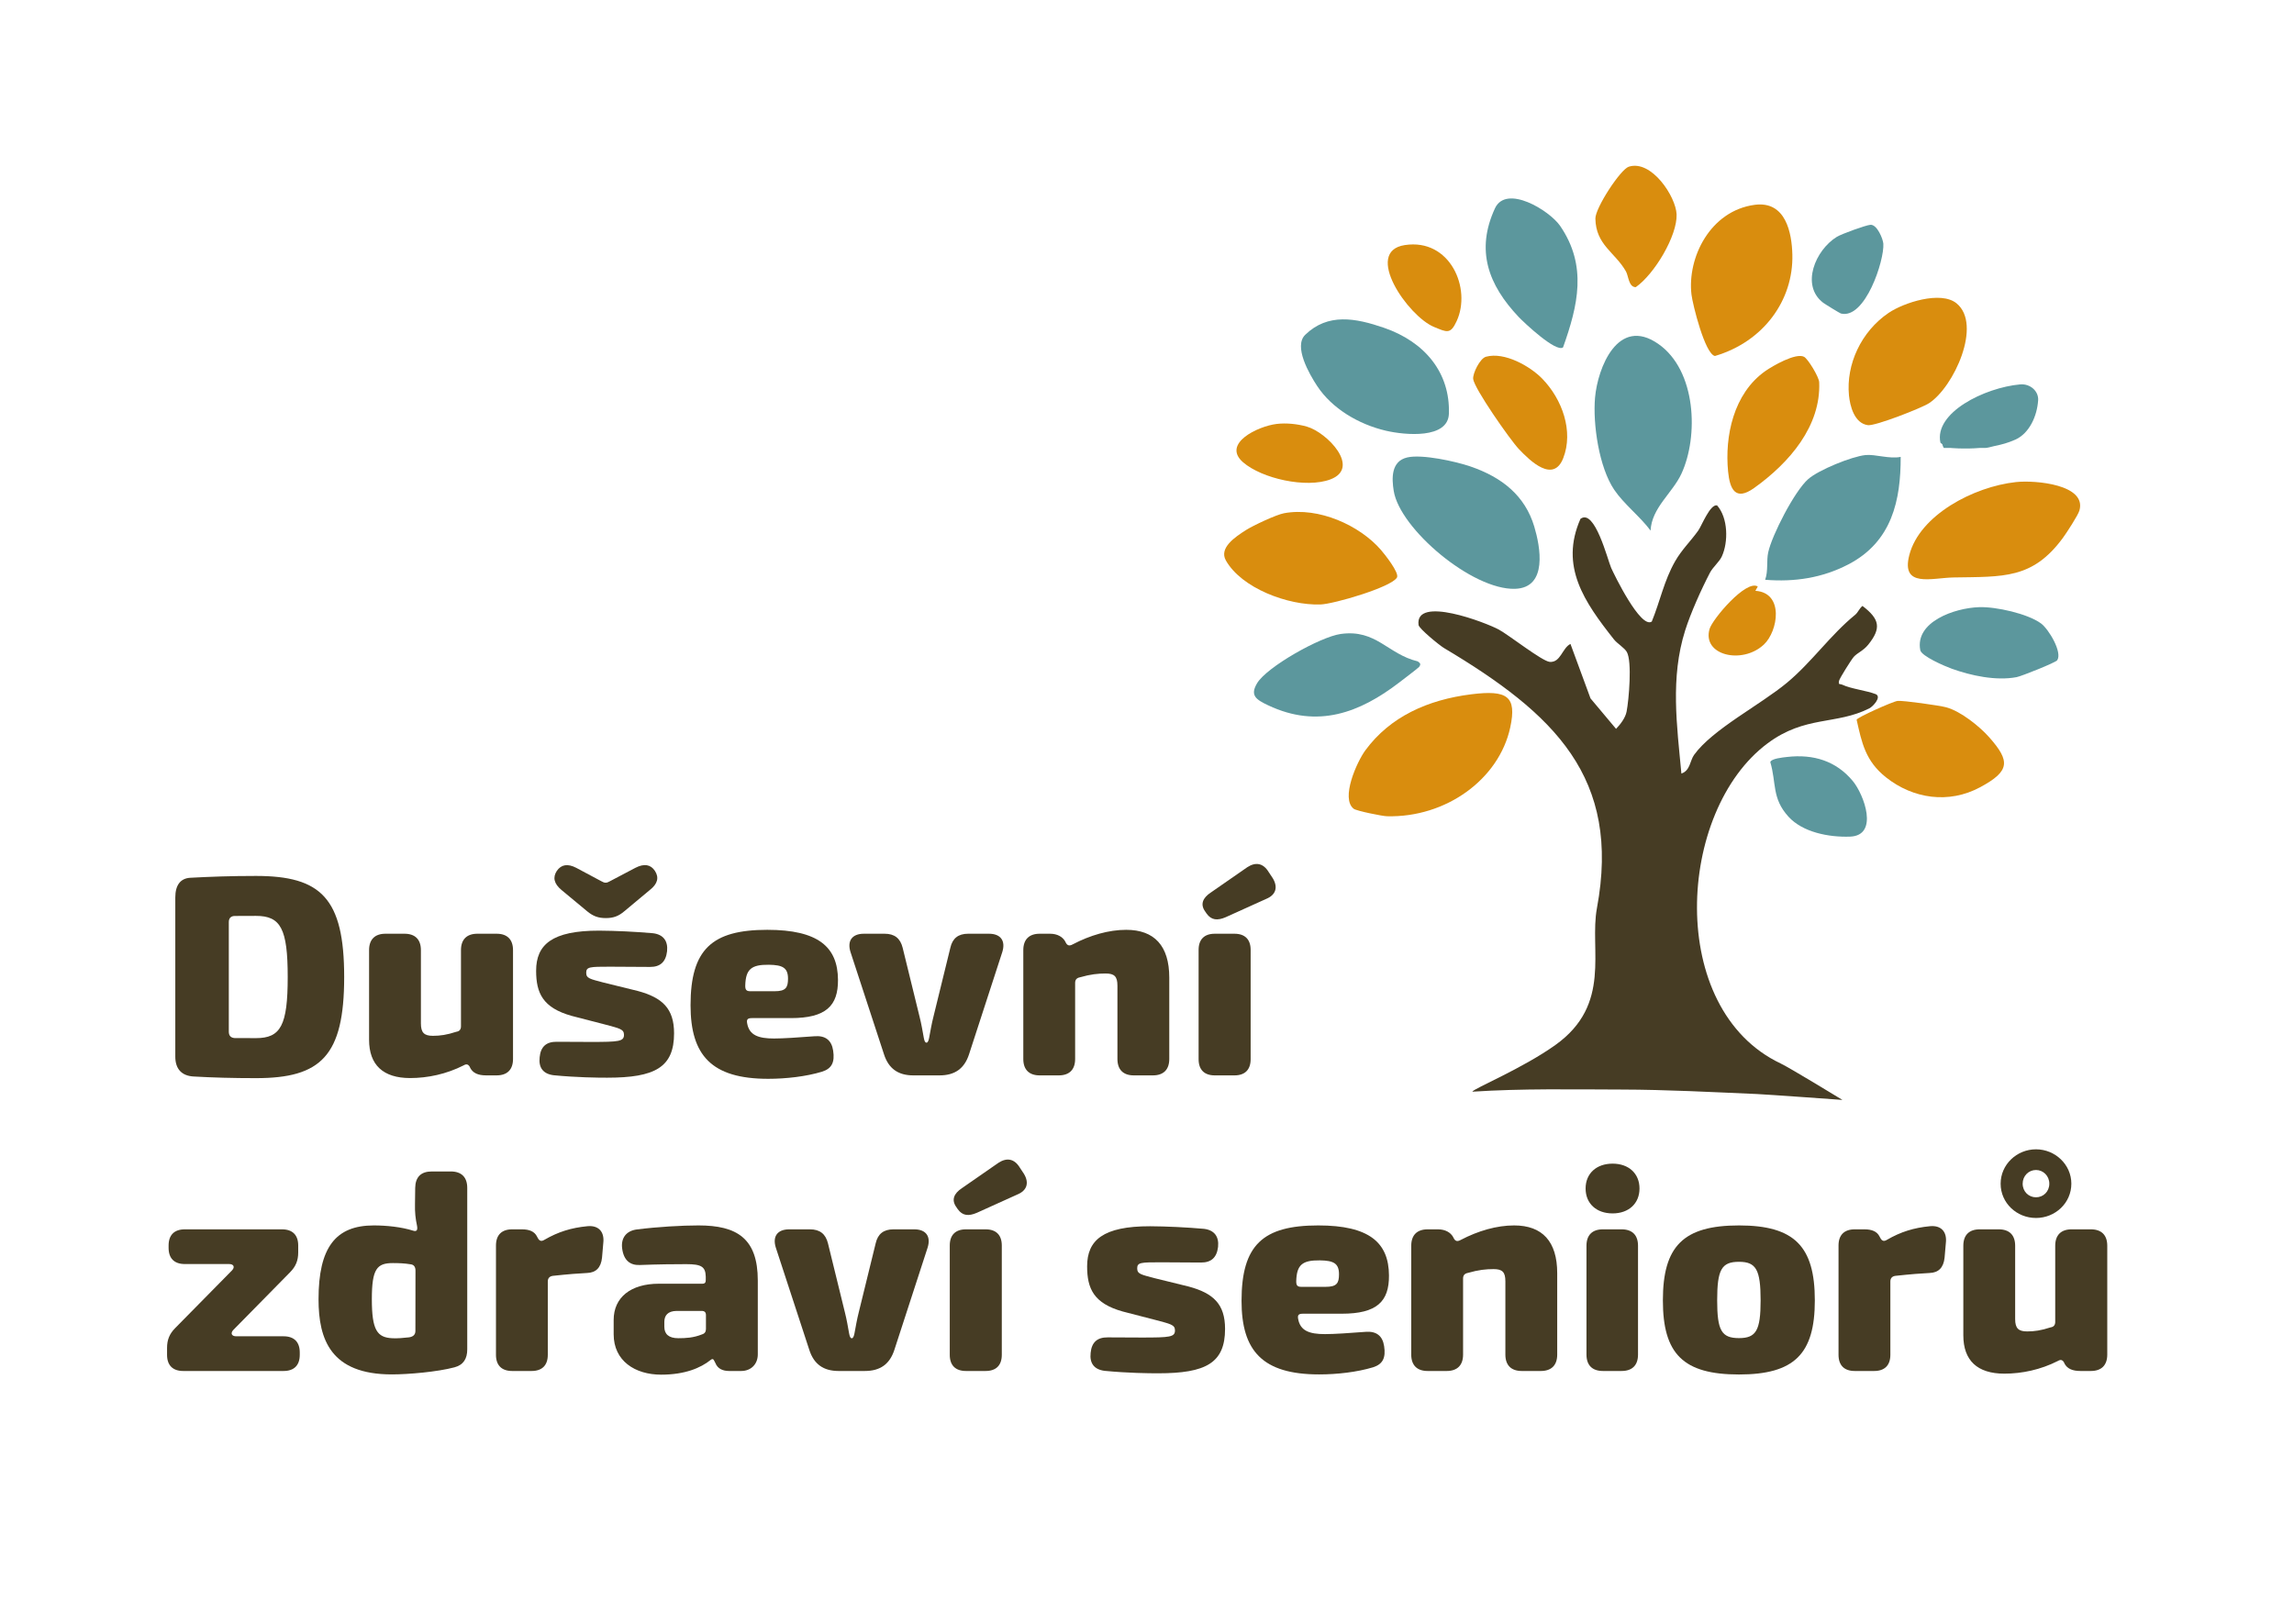 <?xml version="1.0" encoding="UTF-8" standalone="no"?> <svg xmlns="http://www.w3.org/2000/svg" xmlns:xlink="http://www.w3.org/1999/xlink" xmlns:serif="http://www.serif.com/" width="100%" height="100%" viewBox="0 0 842 596" version="1.1" xml:space="preserve" style="fill-rule:evenodd;clip-rule:evenodd;stroke-linejoin:round;stroke-miterlimit:2;"> <g id="Layer-1"> <path d="M468.599,155.618c-6.936,0.834 -20.196,7.222 -12.352,14.062c6.902,6.018 23.245,9.64 32.08,6.292c11.293,-4.28 -1.266,-17.247 -8.63,-19.364c-3.419,-0.983 -7.549,-1.417 -11.098,-0.99" style="fill:#d98d0e;fill-rule:nonzero;"></path> <path d="M617.148,283.954c-1.64,-17.653 -4.109,-35.118 1.366,-52.486c2.03,-6.437 5.944,-15.16 9.124,-21.257c1.054,-2.02 3.421,-3.954 4.331,-5.915c2.458,-5.295 2.338,-14.201 -1.73,-18.784c-2.57,-0.536 -5.634,7.472 -6.93,9.287c-2.727,3.819 -6.023,6.962 -8.45,11.204c-4.096,7.16 -5.509,14.665 -8.587,22.165c-4.094,2.766 -13.801,-17.247 -14.897,-19.698c-1.268,-2.838 -6.029,-22.017 -11.278,-18.005c-7.68,17.432 1.414,30.472 12.247,44.199c1.302,1.65 3.868,3.075 4.783,4.685c1.949,3.431 0.758,17.496 -0.093,21.856c-0.449,2.3 -2.201,4.606 -3.872,6.341l-9.372,-11.177l-7.361,-19.993c-3.033,1.481 -3.593,6.922 -7.612,6.585c-2.796,-0.235 -14.913,-9.812 -18.676,-11.855c-4.709,-2.556 -30.892,-12.635 -29.468,-1.68c0.171,1.31 7.605,7.422 9.338,8.455c40.525,24.141 65.043,47.548 56.133,95.483c-2.842,15.29 5.632,35.282 -15.212,50.207c-12.118,8.677 -30.415,16.195 -30.506,17.162c18.205,-1.186 36.482,-0.823 54.758,-0.781c16.591,0.038 32.976,0.926 49.668,1.64c3.824,0.163 31.405,2.166 31.405,2.166c0,0 -19.276,-11.77 -22.667,-13.374c-42.112,-19.922 -38.193,-92.692 -4.808,-117.515c13.875,-10.316 25.101,-6.661 37.376,-12.857c1.205,-0.608 4.52,-4.05 2.418,-5.171c-3.65,-1.406 -9.043,-1.934 -12.402,-3.509c-0.819,-0.383 -1.486,0.216 -1.166,-1.407c0.178,-0.904 4.553,-7.866 5.423,-8.824c1.368,-1.508 3.508,-2.23 5.293,-4.454c4.883,-6.082 4.216,-9.379 -2.102,-14.219c-1.179,0.905 -1.584,2.346 -2.726,3.278c-9.147,7.473 -15.815,17.263 -24.974,24.896c-9.653,8.046 -27.372,17.105 -34.121,26.506c-1.531,2.131 -1.378,5.737 -4.653,6.846" style="fill:#463c24;fill-rule:nonzero;"></path> <path d="M540.026,254.86c-16.041,2.006 -29.805,8.244 -38.86,20.537c-3.118,4.234 -9.194,17.714 -4.286,21.493c1.018,0.783 10.505,2.695 12.166,2.737c21.658,0.563 41.157,-13.524 45.283,-32.613c2.484,-11.497 -1.15,-13.798 -14.303,-12.154" style="fill:#d98d0e;fill-rule:nonzero;"></path> <path d="M608.622,126.211c-14.827,-10.274 -22.218,8.923 -23.17,19.728c-0.855,9.687 1.437,25.563 7.048,33.864c3.55,5.25 9.502,9.808 13.338,14.973c0.382,-8.363 8.04,-13.804 11.324,-20.893c6.343,-13.689 5.521,-37.929 -8.54,-47.672" style="fill:#5c979d;fill-rule:nonzero;"></path> <path d="M539.596,171.186c-5.418,-1.845 -17.67,-4.53 -23.076,-3.271c-6.02,1.401 -5.688,7.775 -4.959,12.296c2.244,13.933 28.797,36.396 44.5,35.931c12.183,-0.36 9.269,-15.568 7.086,-22.84c-3.387,-11.29 -11.733,-18.092 -23.551,-22.116" style="fill:#5c979d;fill-rule:nonzero;"></path> <path d="M508.772,158.127c6.997,1.62 22.73,3.066 23.038,-6.26c0.494,-14.914 -8.673,-26.336 -23.857,-31.554c-10.458,-3.594 -20.547,-5.467 -28.862,2.566c-4.381,4.231 1.421,14.343 4.375,18.825c5.389,8.18 15.094,14.058 25.306,16.423" style="fill:#5c979d;fill-rule:nonzero;"></path> <path d="M739.938,176.961c-15.524,1.682 -35.379,12.12 -39.148,26.832c-3.102,12.104 8.292,8.32 16.247,8.181c18.254,-0.319 28.949,0.648 40.107,-14.483c1.338,-1.813 5.584,-8.33 6.09,-10.074c2.762,-9.52 -16.084,-11.237 -23.296,-10.456" style="fill:#d98d0e;fill-rule:nonzero;"></path> <path d="M663.677,175.877c-5.029,4.438 -13.3,20.583 -14.671,26.889c-0.679,3.118 0.058,6.788 -1.119,10.059c10.87,0.873 20.941,-0.686 30.451,-5.601c16.185,-8.364 19.329,-23.696 19.297,-39.52c-4.003,0.874 -9.379,-1.02 -12.875,-0.668c-5.1,0.511 -17.282,5.488 -21.083,8.841" style="fill:#5c979d;fill-rule:nonzero;"></path> <path d="M512.745,212.003c0.963,-1.696 -4.524,-8.589 -5.961,-10.234c-7.761,-8.888 -22.706,-15.76 -35.505,-13.37c-2.865,0.535 -11.347,4.514 -13.976,6.192c-3.974,2.538 -9.959,6.532 -7.346,11.149c5.734,10.132 22.676,16.534 34.708,16.151c4.897,-0.156 26.071,-6.35 28.08,-9.888" style="fill:#d98d0e;fill-rule:nonzero;"></path> <path d="M629.47,130.673c17.768,-5.227 28.834,-20.395 28.404,-37.241c-0.201,-7.897 -2.383,-19.772 -13.826,-18.244c-16.309,2.176 -24.81,19.366 -23.197,32.958c0.424,3.576 4.963,21.905 8.619,22.527" style="fill:#d98d0e;fill-rule:nonzero;"></path> <path d="M678.653,145.135c0.365,3.79 1.931,10.266 6.952,10.936c2.714,0.362 19.697,-6.285 22.421,-8.055c9.115,-5.922 19.633,-28.861 10.127,-36.656c-5.778,-4.736 -19.447,-0.248 -24.966,3.506c-10.081,6.855 -15.628,18.909 -14.534,30.269" style="fill:#d98d0e;fill-rule:nonzero;"></path> <path d="M714.318,259.628c-2.423,-0.654 -15.858,-2.563 -17.841,-2.332c-1.755,0.203 -14.803,6.054 -15.017,6.89c1.904,8.49 3.23,15.174 10.812,21.183c9.897,7.842 23.006,9.827 34.571,3.588c10.951,-5.909 11.034,-9.542 3.327,-18.276c-3.506,-3.974 -10.449,-9.594 -15.852,-11.053" style="fill:#d98d0e;fill-rule:nonzero;"></path> <path d="M548.707,76.496c-7.078,15.319 -2.558,27.973 8.768,39.915c1.915,2.018 13.712,13.128 16.239,11.097c5.461,-15.341 8.981,-29.912 -1.056,-44.558c-3.917,-5.715 -19.805,-15.428 -23.951,-6.454" style="fill:#5c979d;fill-rule:nonzero;"></path> <path d="M520.845,244.843c0.765,-1.046 0.529,-1.366 -0.48,-2.07c-11.061,-2.665 -15.21,-11.88 -28.273,-10.056c-7.476,1.044 -27.111,12.076 -30.693,18.095c-2.682,4.506 -0.345,6.006 4.091,8.101c18.221,8.607 33.637,2.685 48.07,-8.371c1.11,-0.85 7.019,-5.336 7.285,-5.699" style="fill:#5c979d;fill-rule:nonzero;"></path> <path d="M634.286,173.074c0.626,6.416 2.635,10.996 9.506,6.095c13.16,-9.387 24.609,-22.876 23.934,-38.88c-0.081,-1.916 -4.111,-8.552 -5.551,-9.314c-2.996,-1.586 -11.561,3.357 -14.208,5.22c-11.761,8.283 -14.935,24.025 -13.681,36.879" style="fill:#d98d0e;fill-rule:nonzero;"></path> <path d="M749.148,228.856c-4.885,-3.582 -16.512,-6.191 -22.726,-5.981c-9.139,0.307 -23.592,5.445 -21.596,15.776c0.429,2.218 8.942,5.875 11.542,6.813c7.075,2.553 16.26,4.533 23.822,3.097c1.768,-0.334 14.316,-5.346 14.893,-6.189c1.996,-2.916 -3.144,-11.469 -5.935,-13.516" style="fill:#5c979d;fill-rule:nonzero;"></path> <path d="M600.403,105.409c6.866,-4.797 15.282,-18.899 14.982,-26.718c-0.25,-6.507 -9.184,-20.147 -17.537,-17.504c-3.066,0.969 -12.34,15.175 -12.269,19.066c0.177,9.72 7.213,12.318 11.212,19.365c0.975,1.719 0.973,5.792 3.612,5.791" style="fill:#d98d0e;fill-rule:nonzero;"></path> <path d="M545.409,130.953c-2.207,0.609 -4.896,6.131 -4.689,8.147c0.357,3.474 13.565,22.356 16.748,25.719c4.225,4.466 12.701,12.618 16.312,3.347c3.826,-9.825 -0.326,-21.57 -7.729,-29.181c-4.387,-4.51 -13.8,-9.92 -20.642,-8.032" style="fill:#d98d0e;fill-rule:nonzero;"></path> <path d="M655.836,277.875c-1.568,0.183 -5.688,0.576 -6.058,1.872c2.291,7.736 0.491,13.26 6.683,20.056c5.189,5.697 14.728,7.582 22.558,7.309c10.753,-0.375 5.168,-15.476 0.996,-20.47c-6.045,-7.235 -14.29,-9.924 -24.179,-8.767" style="fill:#5c979d;fill-rule:nonzero;"></path> <path d="M526.358,120.021c4.767,1.961 6.023,2.757 8.289,-2.118c5.556,-11.949 -2.367,-30.507 -19.033,-27.938c-15.331,2.362 1.201,26.131 10.744,30.056" style="fill:#d98d0e;fill-rule:nonzero;"></path> <path d="M675.677,115.083c8.932,2.261 16.019,-19.603 15.592,-25.62c-0.125,-1.751 -2.306,-7.168 -4.771,-6.938c-1.763,0.164 -10.558,3.343 -12.324,4.431c-7.817,4.817 -13.32,17.741 -5.032,24.147c0.619,0.479 6.157,3.884 6.535,3.98" style="fill:#5c979d;fill-rule:nonzero;"></path> <path d="M712.229,162.517c0,0 0.273,0.239 0.68,0.542c0.111,0.474 0.274,0.94 0.549,1.367l2.437,0c0,0 4.865,0.501 10.859,0l2.079,0c0.415,0 1.755,-0.308 3.365,-0.732c2.473,-0.475 4.946,-1.181 7.216,-2.19c0.187,-0.072 0.35,-0.138 0.457,-0.191c5.045,-2.365 7.824,-8.632 8.211,-14.287c0.002,-0.028 0.008,-0.058 0.01,-0.086c0.217,-3.372 -2.921,-6.172 -6.625,-5.835l-0.001,0c-13.041,1.185 -31.651,10.384 -29.237,21.412" style="fill:#5c979d;fill-rule:nonzero;"></path> <path d="M644.299,216.877l0.883,-1.581c-4.24,-2.705 -16.629,11.961 -17.688,15.56c-2.855,9.709 11.983,13.198 19.927,5.748c5.233,-4.908 7.515,-19.037 -3.122,-19.727" style="fill:#d98d0e;fill-rule:nonzero;"></path> <path d="M105.602,358.653c0,-17.751 -2.565,-22.45 -11.638,-22.45c-2.71,0 -5.294,0.029 -7.745,0.029c-1.447,0 -2.237,0.79 -2.237,2.237l0,40.236c0,1.476 0.733,2.237 2.093,2.342c2.48,0 5.179,0.029 7.889,0.029c9.073,0 11.638,-4.67 11.638,-22.423m-34.41,36.517c-4.538,-0.21 -6.851,-2.808 -6.851,-7.3l0,-58.433c0,-4.492 1.866,-7.013 5.491,-7.222c7.205,-0.391 14.781,-0.675 24.132,-0.675c23.815,0 32.362,8.135 32.362,37.113c0,28.979 -8.547,37.115 -32.362,37.115c-8.571,0 -15.956,-0.209 -22.772,-0.598" style="fill:#463c24;fill-rule:nonzero;"></path> <path d="M135.469,381.683l0,-32.909c0,-3.903 2.116,-6.021 6.02,-6.021l6.983,0c3.904,0 6.02,2.118 6.02,6.021l0,26.91c0,3.4 1.21,4.544 4.393,4.544c2.645,0 5.1,-0.336 8.615,-1.488c1.158,-0.162 1.699,-0.883 1.699,-1.994l0,-27.972c0,-3.903 2.117,-6.021 6.02,-6.021l7.06,0c3.902,0 6.021,2.118 6.021,6.021l0,39.956c0,3.902 -2.119,6.02 -6.021,6.02l-3.852,0c-2.967,0 -4.828,-0.865 -5.823,-2.72l-0.18,-0.429c-0.56,-0.941 -1.216,-1.15 -2.262,-0.523c-6.337,3.218 -13.201,4.654 -19.642,4.654c-9.906,0 -15.051,-4.837 -15.051,-14.049" style="fill:#463c24;fill-rule:nonzero;"></path> <path d="M215.55,334.541l-9.429,-7.823c-2.857,-2.373 -3.272,-4.69 -1.742,-7.034c1.634,-2.356 3.996,-2.745 7.128,-1.122l9.211,4.915c1.249,0.725 1.912,0.725 3.16,0l9.334,-4.915c3.265,-1.681 5.629,-1.205 7.157,1.093c1.617,2.46 1.011,4.777 -1.788,6.988l-9.382,7.823c-2.211,1.908 -4.167,2.543 -6.854,2.543c-2.745,0 -4.642,-0.693 -6.795,-2.468m-12.29,60.162c-3.875,-0.465 -5.621,-2.763 -5.183,-6.601c0.36,-3.868 2.42,-5.718 6.218,-5.689c4.052,0.028 8.346,0.058 12.657,0.058c10.229,0 12.08,-0.174 12.08,-2.639c0,-2.094 -1.764,-2.353 -7.032,-3.778l-12.144,-3.139c-10.643,-2.973 -13.072,-8.392 -13.072,-16.582c0,-9.592 5.86,-14.741 23.119,-14.713c5.953,0.029 13.569,0.397 19.807,0.953c3.74,0.465 5.527,2.81 5.136,6.619c-0.464,3.926 -2.525,5.776 -6.276,5.747c-4.853,-0.058 -9.811,-0.086 -14.692,-0.086c-7.415,0 -8.714,0.04 -8.714,2.238c0,2.076 1.469,2.277 6.346,3.58l12.581,3.092c9.053,2.442 13.321,6.465 13.321,15.539c0,12.534 -7.058,16.297 -24.54,16.297c-3.659,0 -11.141,-0.08 -19.612,-0.896" style="fill:#463c24;fill-rule:nonzero;"></path> <path d="M284.343,363.858c4.076,0 4.891,-1.347 4.891,-4.612c0,-4.013 -1.98,-5.028 -7.018,-5.103c-6.485,-0.075 -8.502,1.66 -8.676,7.614c-0.03,1.578 0.418,2.101 1.844,2.101l8.959,0Zm-2.391,32.149c-20.827,0 -28.49,-8.658 -28.49,-26.995c0,-20.524 7.854,-27.694 28.154,-27.694c18.717,0 25.886,6.296 25.961,18.336c0.075,9.586 -4.427,14.071 -17.322,14.071l-14.256,0c-1.577,0 -2.025,0.477 -1.768,1.872c0.754,4.397 4.106,5.616 9.866,5.616c3.37,0 9.132,-0.388 14.959,-0.836c3.874,-0.285 6.172,1.442 6.742,5.27c0.646,4.224 -0.448,6.579 -4.038,7.737c-5.912,1.796 -13.301,2.622 -19.809,2.622l0.001,0.001Z" style="fill:#463c24;fill-rule:nonzero;"></path> <path d="M335.242,394.752c-5.62,0 -9.114,-2.512 -10.803,-7.813l-12.253,-37.424c-1.319,-4.117 0.541,-6.761 4.899,-6.761l7.622,0c3.636,0 5.754,1.699 6.608,5.155l6.207,25.313c0.657,2.557 1.116,5.296 1.544,7.702c0.239,1.244 0.477,1.814 1.001,1.814c0.418,0 0.732,-0.57 0.97,-1.786c0.459,-2.435 0.917,-5.174 1.574,-7.731l6.207,-25.313c0.779,-3.456 2.897,-5.155 6.533,-5.155l7.622,0c4.358,0 6.209,2.641 4.899,6.761l-12.178,37.452c-1.705,5.276 -5.213,7.784 -10.832,7.784l-9.617,0l-0.003,0.002Z" style="fill:#463c24;fill-rule:nonzero;"></path> <path d="M375.598,388.73l0,-39.956c0,-3.902 2.118,-6.021 6.021,-6.021l3.777,0c2.738,0 4.599,1.169 5.519,2.721l0.256,0.506c0.559,1.093 1.291,1.378 2.565,0.675c6.422,-3.37 13.252,-5.337 19.627,-5.337c10.362,0 15.81,5.902 15.81,17.533l0,29.879c0,3.902 -2.118,6.021 -6.021,6.021l-6.984,0c-3.903,0 -6.02,-2.119 -6.02,-6.021l0,-26.909c0,-3.401 -1.133,-4.469 -4.316,-4.469c-2.808,0 -5.501,0.26 -9.511,1.412c-1.157,0.238 -1.698,0.884 -1.698,2.07l0,27.896c0,3.902 -2.118,6.021 -6.022,6.021l-6.982,0c-3.903,0 -6.021,-2.119 -6.021,-6.021" style="fill:#463c24;fill-rule:nonzero;"></path> <path d="M442.859,335.333l-0.506,-0.744c-1.849,-2.571 -0.987,-4.964 2.114,-6.993l13.343,-9.26c3.103,-2.031 5.872,-1.473 7.827,1.734l1.52,2.293c2.031,3.358 1.111,6.157 -2.399,7.599l-14.905,6.737c-2.979,1.263 -5.22,1.129 -6.994,-1.366m-2.917,53.484l0,-40.13c0,-3.844 2.088,-5.933 5.934,-5.933l7.232,0c3.846,0 5.934,2.089 5.934,5.933l0,40.13c0,3.845 -2.088,5.934 -5.934,5.934l-7.232,0c-3.846,0 -5.934,-2.089 -5.934,-5.934" style="fill:#463c24;fill-rule:nonzero;"></path> <path d="M67.248,503.261c-3.845,0 -5.934,-2.088 -5.934,-5.934l0,-2.522c0,-3.02 0.902,-5.185 2.991,-7.302l20.777,-21.089c1.244,-1.245 0.75,-2.413 -0.989,-2.413l-16.275,0c-3.845,0 -5.933,-2.089 -5.933,-5.933l0,-0.87c0,-3.845 2.088,-5.934 5.933,-5.934l35.708,0c3.845,0 5.933,2.089 5.933,5.934l0,2.521c0,3.021 -0.901,5.185 -2.99,7.303l-20.749,21.088c-1.244,1.245 -0.75,2.414 0.989,2.414l17.386,0c3.845,0 5.934,2.088 5.934,5.933l0,0.869c0,3.845 -2.089,5.934 -5.934,5.934l-36.847,0l0,0.001Z" style="fill:#463c24;fill-rule:nonzero;"></path> <path d="M143.949,491.237c1.815,0.105 4.425,-0.114 6.232,-0.335c1.483,-0.239 2.291,-0.972 2.291,-2.332l0.029,-22.158c0,-1.313 -0.541,-2.18 -1.785,-2.314c-2.151,-0.364 -4.338,-0.45 -6.492,-0.45c-5.86,0 -7.74,2.074 -7.74,13.25c0,11.394 1.955,14.054 7.466,14.338l-0.001,0.001Zm-0.1,13.278c-22.44,0 -26.931,-12.789 -26.931,-27.579c0,-19.019 6.254,-27.109 20.265,-27.109c4.715,0 10.138,0.558 14.507,1.941c1.238,0.371 1.667,-0.177 1.383,-1.775c-0.571,-2.656 -0.827,-5.088 -0.752,-7.992l0.076,-5.962c0.075,-3.979 2.117,-6.021 6.096,-6.021l6.983,0c3.903,0 6.021,2.118 6.021,6.022l0,59.309c0,3.323 -1.339,5.685 -4.69,6.569c-6.341,1.692 -16.984,2.598 -22.959,2.598l0.001,-0.001Z" style="fill:#463c24;fill-rule:nonzero;"></path> <path d="M182.044,497.327l0,-40.13c0,-3.845 2.089,-5.933 5.934,-5.933l3.567,0c2.757,0 4.618,0.78 5.538,2.598l0.256,0.476c0.588,1.18 1.331,1.494 2.499,0.761c5.056,-2.922 9.832,-4.416 15.801,-4.986c4.101,-0.39 6.266,2.088 5.801,6.114l-0.466,5.411c-0.389,3.742 -2.251,5.534 -5.508,5.649c-2.67,0.116 -7.098,0.452 -12.536,1.047c-1.216,0.164 -1.861,0.867 -1.861,2.082l0,26.911c0,3.845 -2.089,5.934 -5.935,5.934l-7.156,0c-3.845,0 -5.934,-2.089 -5.934,-5.934" style="fill:#463c24;fill-rule:nonzero;"></path> <path d="M257.719,489.806c0.93,-0.267 1.396,-0.952 1.396,-1.941l0,-5.092c0,-1.065 -0.494,-1.559 -1.558,-1.559l-9.279,0c-3.136,0.058 -4.439,1.65 -4.439,4.024l0,1.79c0,2.692 1.638,4.197 5.117,4.197c2.689,0 5.566,-0.123 8.763,-1.419m-15.031,14.802c-9.644,0 -17.447,-5.08 -17.447,-14.828l0,-5.232c0,-8.312 6.274,-13.323 16.6,-13.323l15.944,0c0.989,0 1.256,-0.494 1.256,-1.331l0,-1.288c-0.105,-3.628 -1.592,-4.562 -7.137,-4.562c-4.326,0 -10.217,0.047 -17.094,0.314c-3.495,0.134 -5.84,-1.67 -6.438,-5.951c-0.553,-3.879 1.421,-6.574 5.327,-7.096c7.634,-0.972 16.64,-1.484 22.686,-1.484c14.088,0 21.758,4.733 21.758,20.218l0,27.119c0,3.601 -2.497,6.097 -6.097,6.097l-4.436,0c-2.331,0 -4.21,-0.845 -5.018,-2.893l-0.361,-0.704c-0.314,-0.819 -0.79,-0.981 -1.371,-0.476c-3.702,2.979 -9.525,5.422 -18.17,5.422l-0.002,-0.002Z" style="fill:#463c24;fill-rule:nonzero;"></path> <path d="M307.83,503.262c-5.62,0 -9.114,-2.512 -10.803,-7.813l-12.253,-37.424c-1.319,-4.117 0.541,-6.761 4.899,-6.761l7.622,0c3.636,0 5.754,1.699 6.608,5.155l6.207,25.313c0.657,2.557 1.116,5.296 1.544,7.702c0.239,1.244 0.477,1.814 1.001,1.814c0.418,0 0.732,-0.57 0.97,-1.786c0.459,-2.435 0.917,-5.174 1.574,-7.731l6.207,-25.313c0.779,-3.456 2.897,-5.155 6.533,-5.155l7.622,0c4.358,0 6.209,2.641 4.899,6.761l-12.178,37.452c-1.705,5.276 -5.213,7.784 -10.832,7.784l-9.617,0l-0.003,0.002Z" style="fill:#463c24;fill-rule:nonzero;"></path> <path d="M351.522,443.842l-0.505,-0.744c-1.85,-2.571 -0.988,-4.964 2.113,-6.993l13.344,-9.26c3.102,-2.031 5.871,-1.473 7.827,1.734l1.519,2.293c2.031,3.358 1.111,6.157 -2.398,7.599l-14.906,6.737c-2.979,1.263 -5.22,1.129 -6.994,-1.366m-2.917,53.484l0,-40.13c0,-3.844 2.088,-5.933 5.934,-5.933l7.233,0c3.845,0 5.933,2.089 5.933,5.933l0,40.13c0,3.845 -2.088,5.934 -5.933,5.934l-7.233,0c-3.846,0 -5.934,-2.089 -5.934,-5.934" style="fill:#463c24;fill-rule:nonzero;"></path> <path d="M405.498,503.213c-3.875,-0.465 -5.621,-2.763 -5.183,-6.602c0.36,-3.867 2.42,-5.717 6.218,-5.688c4.052,0.028 8.346,0.058 12.657,0.058c10.229,0 12.08,-0.174 12.08,-2.639c0,-2.094 -1.764,-2.354 -7.031,-3.778l-12.145,-3.139c-10.643,-2.973 -13.072,-8.392 -13.072,-16.582c0,-9.592 5.86,-14.741 23.118,-14.713c5.954,0.029 13.569,0.396 19.808,0.953c3.74,0.465 5.526,2.81 5.136,6.619c-0.464,3.926 -2.525,5.776 -6.277,5.747c-4.852,-0.058 -9.809,-0.087 -14.69,-0.087c-7.416,0 -8.715,0.04 -8.715,2.239c0,2.076 1.469,2.277 6.346,3.58l12.582,3.092c9.052,2.442 13.32,6.464 13.32,15.539c0,12.534 -7.058,16.297 -24.54,16.297c-3.659,0 -11.141,-0.081 -19.612,-0.896" style="fill:#463c24;fill-rule:nonzero;"></path> <path d="M486.581,472.368c4.077,0 4.892,-1.347 4.892,-4.612c0,-4.013 -1.981,-5.028 -7.019,-5.103c-6.484,-0.075 -8.502,1.66 -8.676,7.614c-0.029,1.578 0.419,2.101 1.844,2.101l8.959,0Zm-2.391,32.149c-20.827,0 -28.49,-8.658 -28.49,-26.995c0,-20.524 7.855,-27.694 28.154,-27.694c18.718,0 25.886,6.296 25.961,18.336c0.076,9.586 -4.426,14.071 -17.322,14.071l-14.256,0c-1.577,0 -2.024,0.477 -1.768,1.872c0.755,4.397 4.107,5.616 9.867,5.616c3.37,0 9.132,-0.388 14.959,-0.836c3.874,-0.285 6.172,1.442 6.742,5.27c0.646,4.224 -0.448,6.579 -4.038,7.737c-5.912,1.796 -13.302,2.622 -19.81,2.622l0.001,0.001Z" style="fill:#463c24;fill-rule:nonzero;"></path> <path d="M517.991,497.24l0,-39.956c0,-3.902 2.118,-6.021 6.021,-6.021l3.777,0c2.738,0 4.599,1.169 5.519,2.721l0.256,0.506c0.559,1.093 1.291,1.378 2.565,0.675c6.422,-3.37 13.252,-5.337 19.628,-5.337c10.361,0 15.809,5.902 15.809,17.533l0,29.879c0,3.902 -2.118,6.021 -6.021,6.021l-6.984,0c-3.903,0 -6.02,-2.119 -6.02,-6.021l0,-26.909c0,-3.401 -1.133,-4.469 -4.316,-4.469c-2.808,0 -5.501,0.26 -9.51,1.412c-1.158,0.238 -1.699,0.884 -1.699,2.07l0,27.896c0,3.902 -2.118,6.021 -6.021,6.021l-6.983,0c-3.903,0 -6.021,-2.119 -6.021,-6.021" style="fill:#463c24;fill-rule:nonzero;"></path> <path d="M588.328,503.26c-3.904,0 -6.021,-2.118 -6.021,-6.021l0,-39.956c0,-3.902 2.117,-6.02 6.02,-6.02l6.878,0c3.904,0 6.021,2.118 6.021,6.02l0,39.956c0,3.903 -2.117,6.021 -6.021,6.021l-6.878,0l0.001,0Zm-6.341,-66.992c0,-5.48 3.944,-9.119 9.907,-9.119c5.934,0 9.876,3.639 9.876,9.119c0,5.509 -3.942,9.148 -9.876,9.148c-5.963,0 -9.907,-3.639 -9.907,-9.148" style="fill:#463c24;fill-rule:nonzero;"></path> <path d="M646.225,477.352c0,-11.297 -1.671,-14.17 -7.935,-14.17c-6.427,0 -8.011,2.873 -8.011,14.17c0,11.041 1.584,13.838 8.011,13.838c6.264,0 7.935,-2.797 7.935,-13.838m-35.873,0c0,-19.883 7.472,-27.524 27.938,-27.524c20.303,0 27.833,7.641 27.833,27.524c0,19.655 -7.53,27.193 -27.833,27.193c-20.466,0 -27.938,-7.538 -27.938,-27.193" style="fill:#463c24;fill-rule:nonzero;"></path> <path d="M674.821,497.327l0,-40.13c0,-3.845 2.089,-5.933 5.934,-5.933l3.568,0c2.756,0 4.617,0.78 5.537,2.598l0.256,0.476c0.588,1.18 1.331,1.494 2.5,0.761c5.056,-2.922 9.832,-4.416 15.8,-4.986c4.101,-0.39 6.266,2.088 5.801,6.114l-0.466,5.411c-0.39,3.742 -2.251,5.534 -5.508,5.649c-2.67,0.116 -7.098,0.452 -12.535,1.047c-1.216,0.164 -1.862,0.867 -1.862,2.082l0,26.911c0,3.845 -2.089,5.934 -5.934,5.934l-7.157,0c-3.845,0 -5.934,-2.089 -5.934,-5.934" style="fill:#463c24;fill-rule:nonzero;"></path> <path d="M752.192,434.505c0,-2.829 -2.208,-5.026 -4.893,-5.026c-2.712,0 -4.892,2.197 -4.892,5.026c0,2.904 2.208,4.997 4.892,4.997c2.685,0 4.893,-2.093 4.893,-4.997m-17.87,0c0,-7.018 5.914,-12.616 12.977,-12.616c7.036,0 12.978,5.598 12.978,12.616c0,7.093 -5.914,12.587 -12.978,12.587c-7.092,0 -12.977,-5.494 -12.977,-12.587m-13.693,55.688l0,-32.91c0,-3.902 2.116,-6.02 6.02,-6.02l6.982,0c3.905,0 6.021,2.118 6.021,6.02l0,26.91c0,3.401 1.21,4.544 4.393,4.544c2.644,0 5.099,-0.336 8.615,-1.488c1.158,-0.162 1.699,-0.883 1.699,-1.994l0,-27.972c0,-3.902 2.116,-6.02 6.021,-6.02l7.058,0c3.903,0 6.021,2.118 6.021,6.02l0,39.956c0,3.903 -2.118,6.021 -6.021,6.021l-3.852,0c-2.966,0 -4.828,-0.865 -5.823,-2.721l-0.179,-0.429c-0.56,-0.941 -1.216,-1.15 -2.263,-0.523c-6.336,3.219 -13.2,4.654 -19.642,4.654c-9.906,0 -15.05,-4.837 -15.05,-14.048" style="fill:#463c24;fill-rule:nonzero;"></path> </g> </svg> 